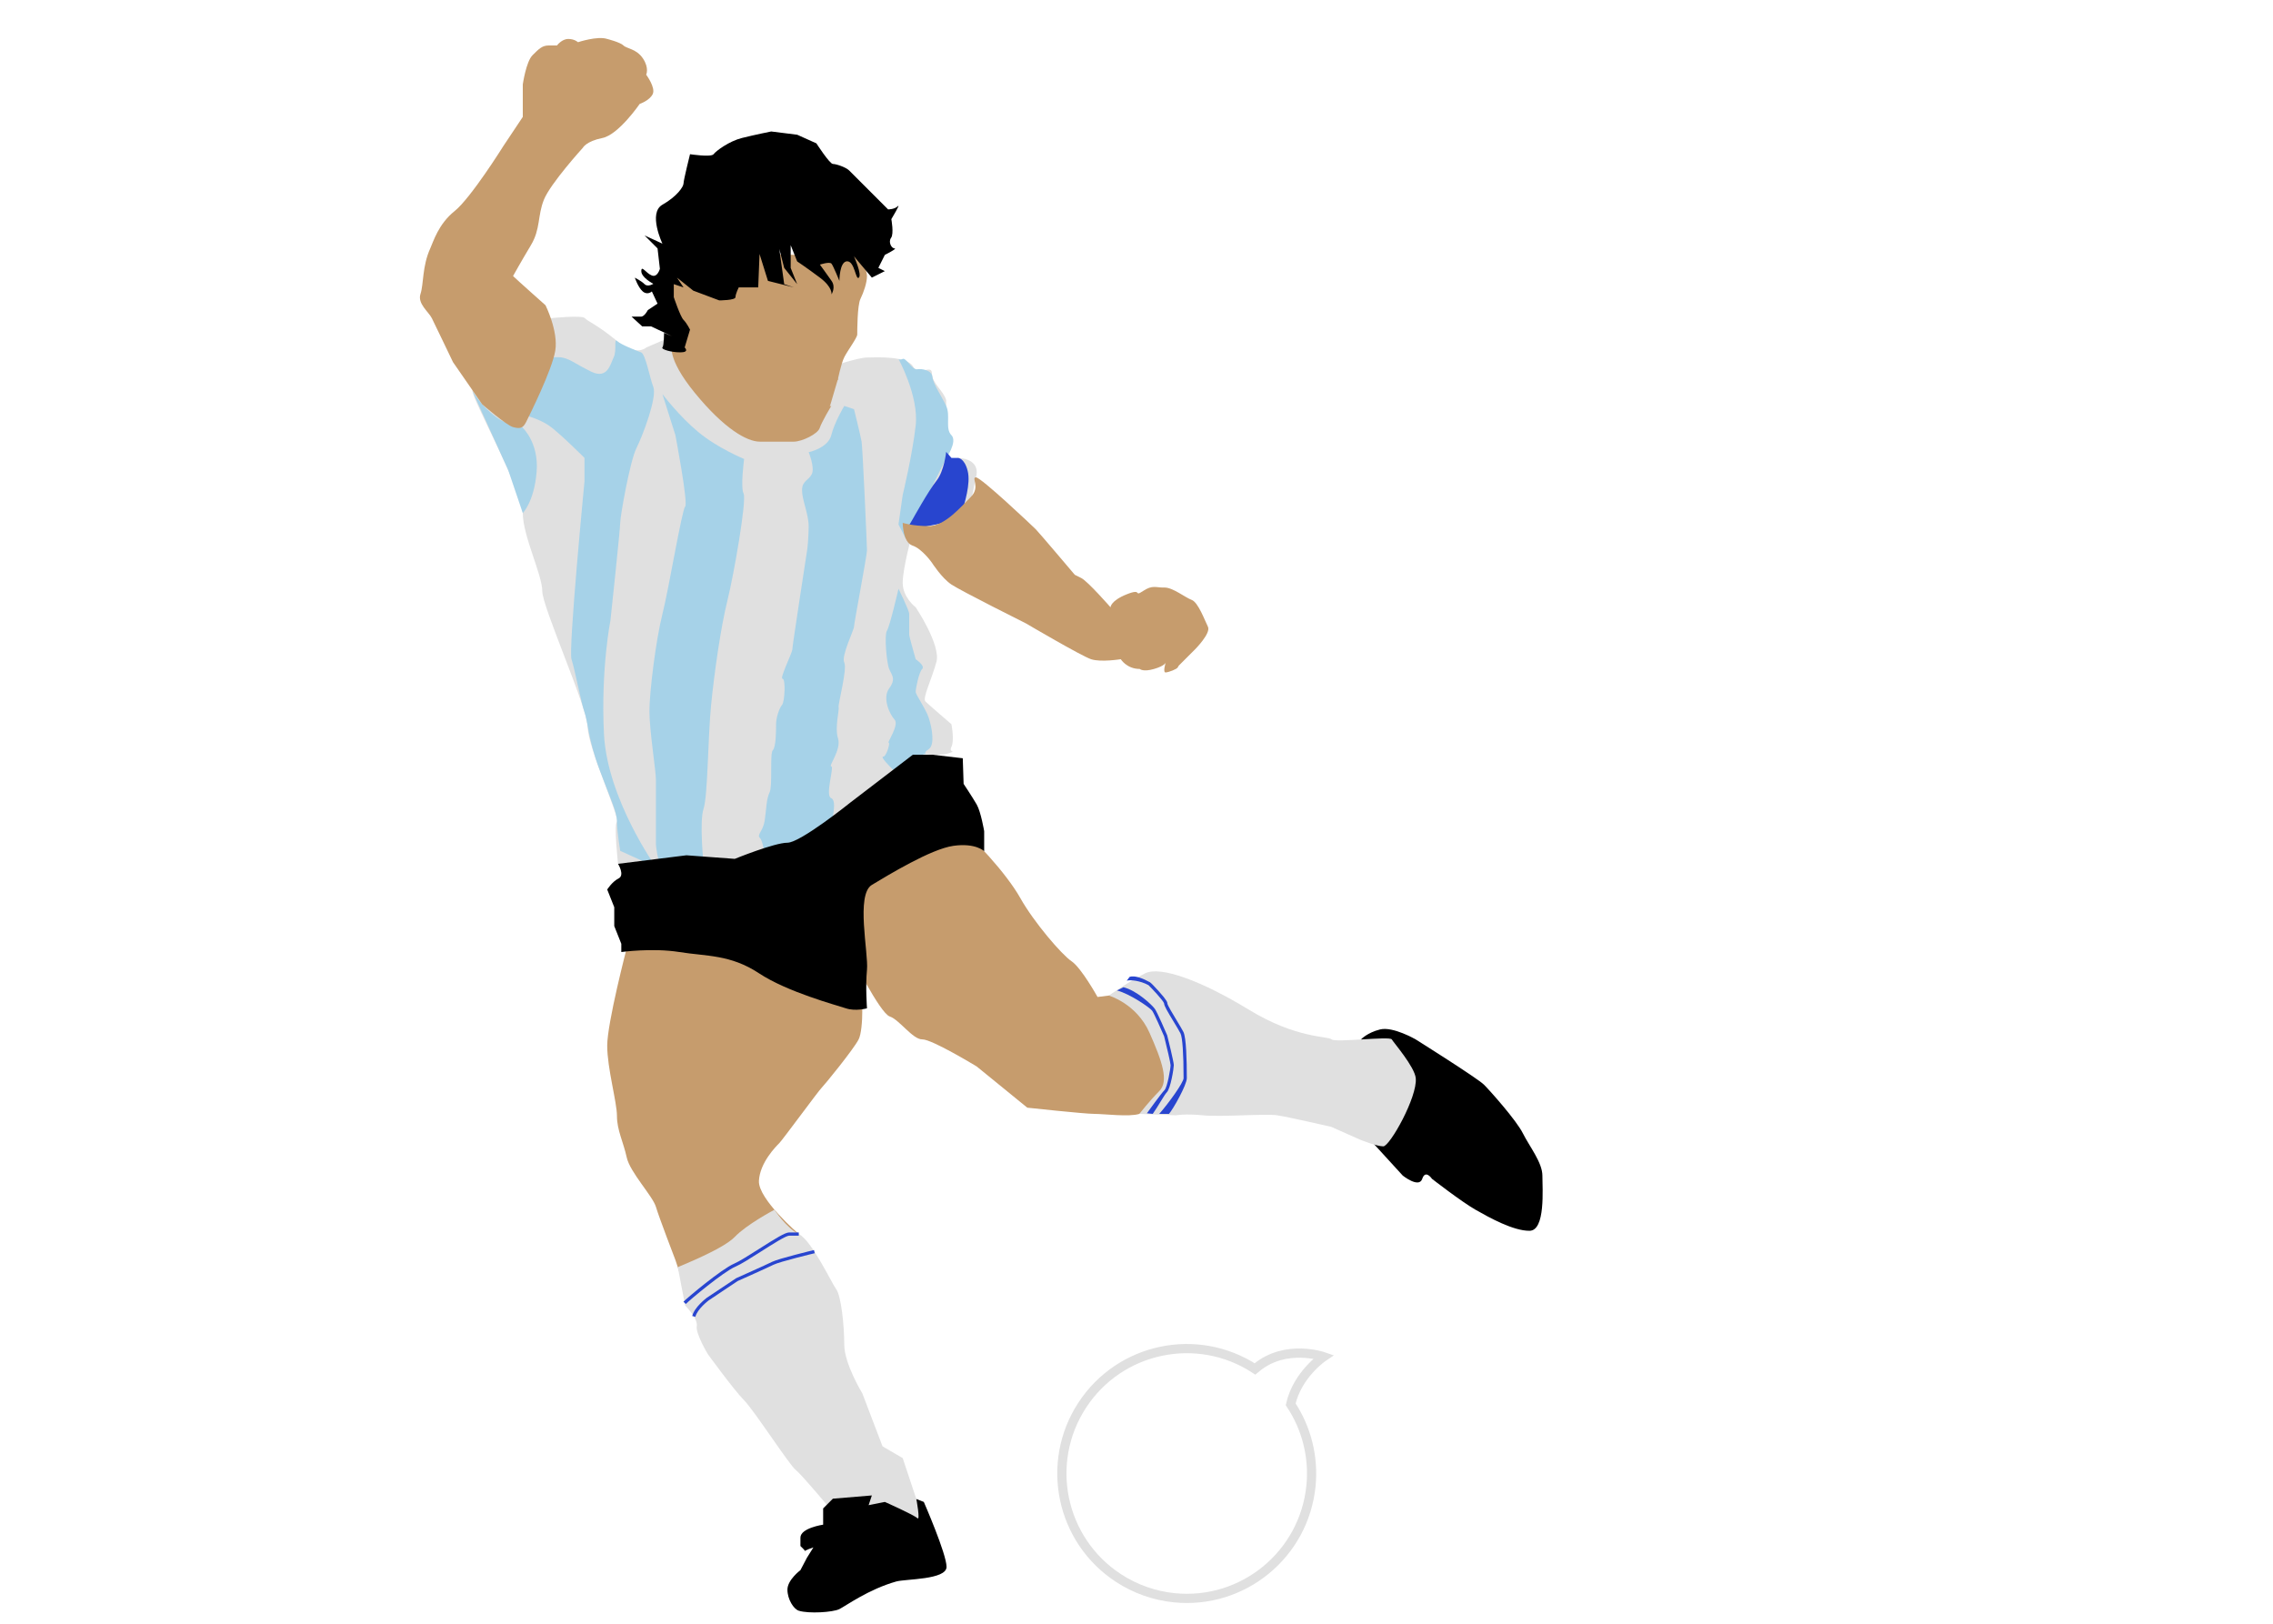 <?xml version="1.0" encoding="utf-8"?>
<!-- Generator: Adobe Illustrator 25.0.1, SVG Export Plug-In . SVG Version: 6.00 Build 0)  -->
<svg version="1.1" id="Ebene_1" xmlns="http://www.w3.org/2000/svg" xmlns:xlink="http://www.w3.org/1999/xlink" x="0px" y="0px"
	 viewBox="0 0 700 500" style="enable-background:new 0 0 700 500;" xml:space="preserve">
<style type="text/css">
	.st0{fill:#C9B291;}
	.st1{fill:#F4F4F4;}
	.st2{fill:#545656;}
	.st3{fill:#BABABA;}
	.st4{fill:#75B72A;stroke:#000000;stroke-miterlimit:10;}
	.st5{fill:#A8911B;}
	.st6{fill:#353535;}
	.st7{fill:#F8F8F8;}
	.st8{fill:#DDE539;}
	.st9{fill:#E0E0E0;}
	.st10{fill:#C44F4C;}
	.st11{fill:#836B33;}
	.st12{fill:none;stroke:#E0E0E0;stroke-width:2.835;stroke-miterlimit:10;}
	.st13{fill:#C69C6D;}
	.st14{fill:#A33B42;}
	.st15{fill:#7F363D;}
	.st16{fill:#A6D2E8;}
	.st17{fill:#2845CF;}
</style>
<path class="st9" d="M165.26,93.74l4.36,4.24c0,0,9.69-1.02,10.53,0C181,99,184,100,190,105s9.04,2,9.04,2l7.96-3.45L218,120
	c0,0,19.55,10.6,20.28,11.8c0.72,1.2,18.16-19.03,18.16-19.03s7.56-2.6,10.56-2.68s12.28-0.49,14.14,2.71C283,116,287,112,287,115
	s3.79,5.58,4.39,8.29v8.51c0,0,1.39,2.5,0,7.35S295,141,295,141s7.15,0,5.57,6c-1.57,6-0.56,10.9-9.07,12.95
	C283,162,281,164,281,164s-3,10.94-3,15.47c0,4.53,4,7.53,4,7.53s7.79,11.61,6.39,16.81C287,209,284,215,285,216s8,7,8,7s1,5,0,7
	s2,1-1,2s-8.68,0-8.68,0l-6.61,8.13l-12.64,9.56L230,266h-39.67c0,0-1.33-12-0.33-13s-9-23-9-29s-14-37-14-42s-6-17-6-24
	s-16.03-35.71-15.51-37.85S165.26,93.74,165.26,93.74z"/>
<path class="st13" d="M240,118c0,0,0,6,1,6s8,4,9,4s5.59-2.92,5.59-2.92l2.5-8.5L240,118z"/>
<path class="st13" d="M207,106c0,0-2,4,7,15s16,15,20,15s7.9,0,10.45,0s7.43-2.4,7.99-4.2C253,130,256,125,256,125s-5,1-8,1
	s-7.73-4-7.36-5s3.36-2,6.36-2s8-1,8-1l3-1c0,0,1-5,2-7s4-6,4-7s0-9,1-11s2-5,2-7s-2-6-2-6l-40-1l-14,2l-7,10L207,106z"/>
<path d="M204.5,102.5l2.5,1.05l-6.5-3.05h-2.73l-3.27-3c0,0,1.82,0,2.91,0c1.09,0,2.09-2,2.09-2l3-2l-1.75-3.75c0,0-1.34,1.25-2.8,0
	c-1.45-1.25-2.45-4.25-2.45-4.25s2,1,3,2s2.7-0.11,2.7-0.11s-3.7-1.89-3.7-3.89s1.5,0.69,3.25,1.34c1.75,0.66,2.47-2.07,2.47-2.07
	l-0.72-6.27c0,0-4-4-4-4s5.5,2.53,5.5,2.53s-4.5-9.44,0-11.99s6.5-5.55,6.5-6.55s2-9,2-9s6.5,1,7.25,0c0.75-1,4.75-4,8.75-5s9-2,9-2
	l8,1l5.92,2.66c0,0,4.08,6.34,5.08,6.34s4,1,5,2s12,12,12,12s2,0,3-1s-2,4-2,4s0.84,4.5-0.08,5.75c-0.92,1.25,0.08,3.25,1.08,3.25
	s-3,2-3,2s-2,4-2,4l2,1l-4,2l-5.51-6.55c0,0,2.51,5.55,1.51,6.55s-1.23-5.03-3.61-5.02c-2.39,0.02-2.39,6.02-2.39,6.02
	s-1.85-4.58-2.43-5.29c-0.57-0.71-3.57,0.29-3.57,0.29s2.15,2.95,3.57,4.98c1.43,2.02,0,4.18,0,4.18s0.43-2.15-3.57-5.15s-7-5-7-5
	l-2-5v7l2,5l-4-5l-1.5-5.83l1.5,10.83l3,1l-8-2l-2.59-8.28L233.5,88.5h-6c0,0-1,2-1,3s-5,1-5,1l-8-3l-5-4l2,3l-3-1v4c0,0,2,6,3,7
	s2,3,2,3l-1.65,5.5c0,0,1.65,1.5-1.35,1.5s-6-1-5.5-1.5S204.5,102.5,204.5,102.5z"/>
<path class="st16" d="M160.78,131.52c0,0,5.24,4.63,4.48,13.8C164.5,154.5,161,158,161,158l-4.49-13.24L145.5,120.5
	c0,0,1.97,2.79,3,4s4,4,6,5C159.12,131.81,160.78,131.52,160.78,131.52z"/>
<path class="st16" d="M162.17,128c0,0,3.83,1,6.83,3s11,10,11,10v7.23c0,0-5,51.77-4,54.77s3,13.56,4,16.28s1.11,8.29,4.55,17.5
	C188,246,190,250,190,253s1,9,1,9l11,5c0,0-15-21-16-41s2-35,2-35s3-28,3-30s3-19,5-23s6.41-15.66,5.2-18.83
	c-1.2-3.17-2.39-10.17-3.79-10.67C196,108,191,106,190,105s0,3-1,5s-1.83,6.9-6.91,4.45S175,110,172,110s-3,0-3,0L162.17,128z"/>
<path class="st16" d="M204,121.35l4,12.65c0,0,4,21,3,22s-5,25.19-7,33.1c-2,7.9-4,23.9-4,29.9s2,18.26,2,21.13c0,2.87,0,6.9,0,6.9
	v13.08c0,0,0.53,5.89,1.77,5.89c1.23,0,12.9,0,12.9,0s-1.34-12.94,0-16.97C218,245,218,227,219,217s3-24,5-32s6-31,5-33
	s0.16-10.67,0.16-10.67S221,138,215,133S204,121.35,204,121.35z"/>
<path class="st16" d="M249.04,139.25c0,0,1.96,4.75,0.96,6.75s-3,2-3,5s2.09,7.43,2.04,11.22c-0.04,3.78-0.4,6.72-0.4,6.72
	S244,199,244,200s-4,9-3,9s0.68,7.13-0.16,8.07C240,218,239,221,239,223s0,7-1,8s0,11-1,13s-1,5.33-1.5,8.66
	C235,256,233,257,234,258s1.5,5.37,1.5,5.37l20.48-9.8c0,0,1.98-7.04,0-7.8C254,245,257,236,256,236s3.18-5.16,2.09-8.58
	c-1.09-3.42,0.45-8.83,0.18-9.63C258,217,261,206,260,204s3-10,3-11s4-22.04,4-23.52S265.67,138,265.34,136c-0.34-2-2.34-10-2.34-10
	l-3-1c0,0-3,5-4,9S249.04,139.25,249.04,139.25z"/>
<path class="st16" d="M275.04,241.39c0,0,1.04-3.3,0-4.34C274,236,271,233,272,233s2.31-4.62,1.65-4.31
	c-0.65,0.31,3.36-5.48,1.86-7.08c-1.51-1.61-3.86-6.65-1.68-9.63c2.18-2.98,0.82-4.01,0-5.99c-0.82-1.99-1.53-10.62-0.68-11.8
	c0.85-1.18,3.56-12.9,3.56-12.9S280,188,280,189s0,5.9,0,6.45c0,0.55,2,7.55,2,7.55s3,2,2,3s-2,6-2,7s3,5,4,8s2,8.38,0,9.69
	c-2,1.31-0.62,1.59-0.62,1.59s-1.46-0.82-4.42,2.95C278,239,275.04,241.39,275.04,241.39z"/>
<path class="st16" d="M276.7,110.52c0,0,6.3,11.48,5.3,20.48s-4,21.41-4,21.41l-1.3,9.08l2.17,4.21c0,0,3.12-5.7,5.12-9.7
	s7.28-14.68,7.28-14.68S295,136,293,134s-0.21-6-1.61-9s-4.08-6.87-4.24-8.94s-3.33-2.62-4.74-2.34c-1.41,0.28-3.41-3.67-4.41-3.2
	C277,111,276.7,110.52,276.7,110.52z"/>
<path class="st17" d="M291.39,139.15c0,0-0.61,5.95-3,8.9S281,160,281,160l-1.52,2.58c0,0,3.35,0.58,3.94,0s11.91-1.58,12.75-4.58
	s2.84-9,1.84-13s-3-4-3-4h-2L291.39,139.15z"/>
<path class="st13" d="M158,85c1,1,10,9,10,9s4,8,3,14s-8,20-9,22s-2,2.04-4,1.52s-9.5-7.02-9.5-7.02l-9-13c0,0-5.5-11.5-6.5-13.5
	s-4.5-4.5-3.5-7.5s0.5-8.5,3-14c0.93-2.04,2.5-7.5,7.5-11.5s15-20,15-20l6-9V26c0,0,1-7,3-9s3-3,5-3s2.53,0,2.53,0s1.47-2,3.47-2
	s3,1,3,1s6-2,9-1c0,0,4,1,5,2s4,1,6,4s1,5,1,5s3,4,2,6s-4,3-4,3s-6.5,9.5-11.5,10.5s-6,3-6,3s-10,11-12,16s-1,9-4,14S158,85,158,85z
	"/>
<path class="st13" d="M278,161c0,0,3,1,8,1s10-6,13-9s0-6,1.57-6c1.57,0,17.43,15,18.43,16s12,14,12,14s0,0,2,1s9,9,9,9s0-2,5-4
	s2,1,5-1s4-1,6.56-1.08c2.56-0.08,6.44,3.08,8.44,3.81c2,0.74,4,6.26,5,8.26s-4,7-4,7l-5,5c0,0,0,0-0.31,0.54
	c-0.31,0.54-2.69,1.46-3.69,1.54c-1,0.08,0-3.08,0-3.08s-0.15,1-3.58,2c-3.42,1-4.42,0-4.42,0c-4,0-5.84-3-5.84-3s-6.16,1-9.16,0
	s-20-11-20-11s-20-10-23-12s-6-6.71-6-6.71s-3-4.29-6-5.29S278,161,278,161"/>
<path class="st13" d="M193,292c0,0-6,23-6,30s3,17.32,3,21.66c0,4.34,2,8.09,3,12.71c1,4.63,8,11.89,9,15.26c1,3.37,6,16.37,6,16.37
	l3,9l35-17c0,0-12.55-10.75-12.28-16.37C234,358,239,353,240,352s12-16,13-17s9.86-11.88,11.43-14.94s1.43-15.66,0-16.36
	c-1.43-0.7-41.29-18.53-41.29-18.53L193,292z"/>
<path class="st13" d="M262,294c0,0,9,18,12,19s7.09,7.12,10.04,7.06s16.75,8.34,16.75,8.34l15.58,12.69c0,0,17.63,1.91,20.63,1.91
	s10.77,1,13.88,0s21.25-8.06,21.25-8.06L346,306l-8,1c0,0-5-9-8-11s-11.61-12.02-15.81-19.51C310,269,299,257,296,256s-30,13-32,15
	S262,294,262,294z"/>
<path d="M190.33,266c0,0,2.17,3.5,0.17,4.5s-3.5,3.41-3.5,3.41l2.17,5.45v5.81l2.17,5.45v2.54c0,0,9.58-1.33,17.87,0
	c8.28,1.33,15.73,0.73,24.51,6.53c8.78,5.8,23.78,9.8,26.78,10.8s6.5,0,6.5,0s-0.5-6.77,0-11.88c0.5-5.12-3.5-23.12,1.5-26.12
	s18.18-11.05,25.09-12.03c6.91-0.97,9.5,1.65,9.5,1.65v-6.17c0,0-1-5.93-2.29-8.19c-1.3-2.26-4.04-6.37-4.04-6.37l-0.26-7.89
	l-9.35-1.09h-6.02L262,247.03c0,0-15.5,12.47-19.5,12.47s-16.22,4.97-16.22,4.97l-14.88-1.1L190.33,266z"/>
<path class="st9" d="M208.73,390.19c0.27-0.19,13.82-5.42,17.55-9.31c3.72-3.89,12.24-8.37,12.24-8.37S242,378,246,380
	s10.05,15,11.53,17s2.47,11,2.47,17s5.55,15.02,5.55,15.02l6.24,16.35L278,449l5,15l4.15,8.25L256,465c0,0-8.91-10.73-10.95-12.37
	C243,451,232.32,434.4,229.16,431.2C226,428,218,417,218,417s-3.84-6.37-3.42-8.68C215,406,211,402,211,402L208.73,390.19z"/>
<path d="M419.13,320.08c0,0,1.87-2.08,5.87-3.08s11,3.08,11,3.08S455,332,457,334s10,11,12,15s6,9,6,13s1,17-4,17
	s-12.18-3.97-16.59-6.48C450,370,441,363,441,363s-2-3-3,0s-6-1-6-1l-12.87-14.08V320.08z"/>
<path class="st9" d="M341.48,306.57c0,0,8.52,2.43,12.52,11.43s6,15,3,18s-6.12,7-6.12,7l11.26,0.44c0,0,2.85-0.56,8.35,0
	c5.5,0.56,19.27-0.56,22.88,0C397,344,410,347,410,347l9,4c0,0,5,2,7,2s10.56-15.21,10-21c-0.34-3.49-6.76-10.88-7.38-11.94
	c-0.62-1.06-17.43,1.06-18.53,0c-1.09-1.06-10.76-0.17-25.43-9.11C370,302,357.4,297.39,352.7,299.7
	C348,302,341.48,306.57,341.48,306.57z"/>
<path d="M246.5,473.5v2.56c0,0,1.89,1.83,1.44,1.63c-0.44-0.2,2.56-1.2,2.56-1.2l-2,3.2l-2,3.81c0,0-4,2.99-4,5.99
	s1.93,6.01,3.5,6.5c3.06,0.96,10.5,0.5,12.5-0.5s8.99-6.1,17.5-8.5c2.88-0.81,15.5-0.5,15.5-4.5s-7-20-7-20l-2.3-0.9
	c0,0,1.3,6.9,0.3,5.9s-10-5-10-5l-5,1l1-3l-12,1l-3,3v5C253.5,469.5,246.5,470.5,246.5,473.5z"/>
<path d="M247.94,474.79c0,0,0.13-2.29,1.59-2.54s3.45,0,3.45,0l-2.52,1.22L247.94,474.79z"/>
<g>
	<path class="st17" d="M355,343l-1.8-0.18c0.18-0.25,4.43-6.15,5.45-7.17c0.83-0.83,1.85-6.62,1.85-7.65c0-0.68-1.22-5.81-1.99-8.88
		c-0.8-1.86-3.08-7.06-3.68-7.88c-0.7-0.97-6.97-5.27-10.84-6.24l2-1c4.1,1.02,8.74,5.39,9.65,6.65c0.77,1.07,3.5,7.43,3.81,8.15
		c0.23,0.9,2.04,8.17,2.04,9.2c0,0.93-0.97,7.18-2.15,8.35C358.58,337.12,356.51,340.9,355,343z"/>
</g>
<g>
	<path class="st17" d="M360,343h-3c2.85-3.21,7.5-9.68,7.5-11c0-7.55-0.35-12.57-0.95-13.78c-0.36-0.73-1.15-2.02-1.98-3.4
		c-2.09-3.44-3.07-5.14-3.07-5.83c-0.13-0.77-4-4.87-4.79-5.61c-0.03-0.02-0.06-0.03-0.08-0.05c-2.44-1.35-5.61-1.69-6.63-1.34
		l0.87-1.17c1.67-0.58,4.32,0.57,6.25,1.64l0.1,0.05l-0.01,0.02c0.26,0.16,0.86,0.73,2.68,2.74c2.62,2.9,2.62,3.46,2.62,3.72
		c0.04,0.55,1.77,3.41,2.92,5.31c0.84,1.39,1.64,2.71,2.02,3.47c0.87,1.74,1.05,8.7,1.05,14.22C365.5,334.08,361.27,341.57,360,343z
		"/>
</g>
<g>
	<path class="st17" d="M211.2,401.54l-0.72-0.7c1.23-1.26,11.77-10.1,15.6-11.72c1.6-0.68,4.7-2.65,7.69-4.55
		c4.95-3.15,8.04-5.06,9.22-5.06h3v1h-3c-0.97,0-5.25,2.72-8.69,4.91c-3.17,2.02-6.16,3.92-7.84,4.63
		C222.84,391.58,212.38,400.33,211.2,401.54z"/>
</g>
<g>
	<path class="st17" d="M214.15,405.48l-0.97-0.24c0.7-2.78,4.37-5.52,4.52-5.64l9.02-6.01c0.16-0.08,9.09-4.05,11.05-5.03
		c2.03-1.01,12.47-3.53,12.91-3.63l0.23,0.97c-0.11,0.03-10.77,2.59-12.7,3.55c-1.99,0.99-10.65,4.85-11.02,5.01l-8.93,5.96
		C218.26,400.43,214.76,403.04,214.15,405.48z"/>
</g>
<path id="Pfad_11_1_" class="st12" d="M361.64,492c21.13,2.12,39.98-13.3,42.09-34.43c0.89-8.85-1.32-17.74-6.25-25.14
	c2.11-9.31,10.15-14.66,10.15-14.66s-11.58-4.05-20.59,3.32c-0.18,0.15-0.36,0.3-0.54,0.45c-17.78-11.61-41.61-6.62-53.22,11.16
	c-11.61,17.78-6.62,41.61,11.16,53.22C349.61,489.3,355.51,491.38,361.64,492L361.64,492z"/>
</svg>
